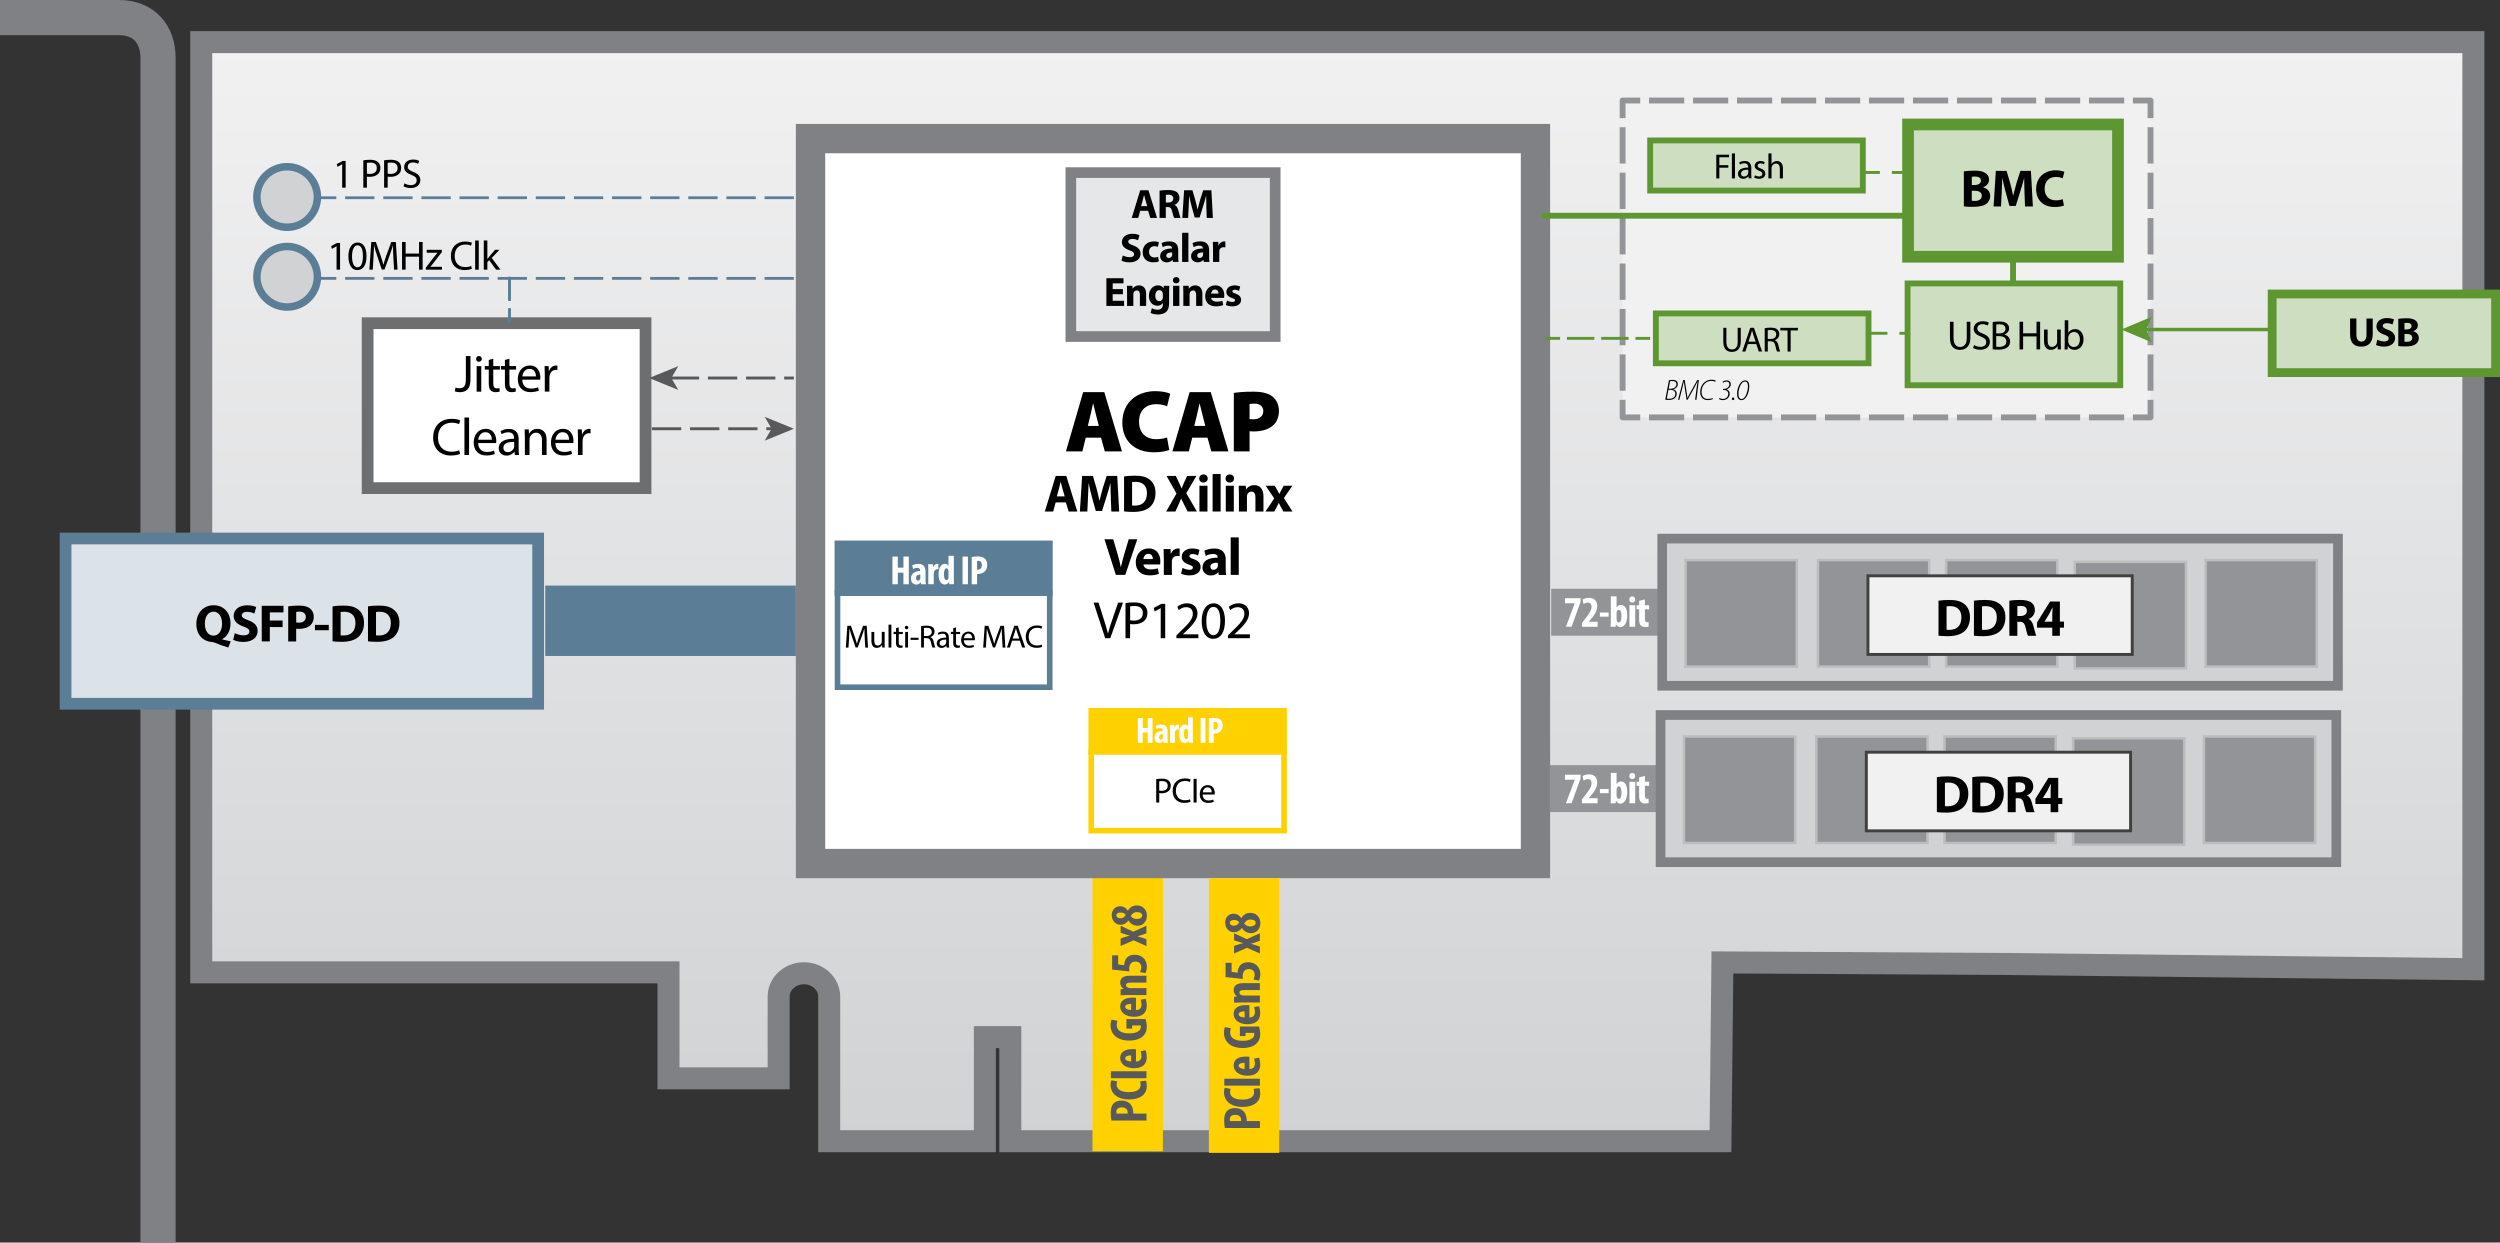 <?xml version="1.0" encoding="UTF-8"?>
<svg id="Layer_2" data-name="Layer 2" xmlns="http://www.w3.org/2000/svg" xmlns:xlink="http://www.w3.org/1999/xlink" viewBox="0 0 852.36 423.63">
  <rect x="0" y="0" width="852.36" height="423.63" fill="#333333" stroke="none"/>
  <defs>
    <style>
      .cls-1 {
        stroke-dasharray: 0 0 9.35 2.34;
      }

      .cls-1, .cls-2, .cls-3, .cls-4, .cls-5, .cls-6, .cls-7, .cls-8, .cls-9, .cls-10, .cls-11, .cls-12, .cls-13, .cls-14, .cls-15, .cls-16, .cls-17, .cls-18, .cls-19, .cls-20, .cls-21, .cls-22, .cls-23, .cls-24, .cls-25, .cls-26 {
        stroke-miterlimit: 10;
      }

      .cls-1, .cls-27, .cls-5, .cls-28, .cls-8, .cls-11, .cls-13, .cls-15, .cls-29, .cls-17, .cls-20, .cls-21, .cls-25 {
        fill: none;
      }

      .cls-1, .cls-3, .cls-4, .cls-7, .cls-9, .cls-11, .cls-12, .cls-25 {
        stroke: #5e9732;
      }

      .cls-2 {
        stroke-width: 3.3px;
      }

      .cls-2, .cls-7, .cls-22 {
        fill: #d0d2d3;
      }

      .cls-2, .cls-21, .cls-23 {
        stroke: #808184;
      }

      .cls-30, .cls-6, .cls-10, .cls-14 {
        fill: #fff;
      }

      .cls-27 {
        stroke-dasharray: 0 0 12 3;
      }

      .cls-27, .cls-4, .cls-28, .cls-7, .cls-12, .cls-29 {
        stroke-width: 2px;
      }

      .cls-27, .cls-28, .cls-13, .cls-29 {
        stroke: #929497;
      }

      .cls-27, .cls-28, .cls-29 {
        stroke-linejoin: round;
      }

      .cls-31 {
        fill: #808184;
      }

      .cls-3 {
        stroke-width: 3px;
      }

      .cls-3, .cls-9, .cls-12 {
        fill: #cedfc1;
      }

      .cls-4, .cls-19, .cls-32 {
        fill: #f1f1f2;
      }

      .cls-5, .cls-14, .cls-15, .cls-18, .cls-20, .cls-22, .cls-24 {
        stroke: #5b7e96;
      }

      .cls-5, .cls-17 {
        stroke-width: 24px;
      }

      .cls-28 {
        stroke-dasharray: 0 0 12.39 3.1;
      }

      .cls-6, .cls-16 {
        stroke-width: 1.91px;
      }

      .cls-6, .cls-16, .cls-17 {
        stroke: #ffd100;
      }

      .cls-8 {
        stroke: #58595b;
      }

      .cls-8, .cls-15 {
        stroke-dasharray: 0 0 10 3;
      }

      .cls-9, .cls-10, .cls-18 {
        stroke-width: 4px;
      }

      .cls-10 {
        stroke: #6d6e70;
      }

      .cls-11 {
        stroke-width: 1.18px;
      }

      .cls-13 {
        stroke-width: 16px;
      }

      .cls-14 {
        stroke-width: 1.91px;
      }

      .cls-15 {
        stroke-width: .95px;
      }

      .cls-16 {
        fill: #ffd100;
      }

      .cls-18 {
        fill: #dce3e8;
      }

      .cls-19 {
        stroke: #404041;
      }

      .cls-33 {
        fill: #e6e7e8;
      }

      .cls-20 {
        stroke-dasharray: 0 0 8.23 2.47;
      }

      .cls-21 {
        stroke-width: 12px;
      }

      .cls-22 {
        stroke-width: 2.56px;
      }

      .cls-34 {
        fill: #5e9732;
      }

      .cls-23 {
        fill: url(#linear-gradient);
        stroke-width: 7.5px;
      }

      .cls-24 {
        fill: #5b7e96;
        stroke-width: 2.02px;
      }

      .cls-26 {
        fill: #929497;
        stroke: #bbbdbf;
        stroke-width: .86px;
      }

      .cls-35 {
        fill: #58595b;
      }
    </style>
    <linearGradient id="linear-gradient" x1="455.94" y1="389.07" x2="455.94" y2="14.36" gradientUnits="userSpaceOnUse">
      <stop offset="0" stop-color="#d0d2d3"/>
      <stop offset="1" stop-color="#f1f1f2"/>
    </linearGradient>
  </defs>
  <g id="Base_frame" data-name="Base frame">
    <path class="cls-23" d="M587.26,328.13c0,3.88,0,0,0,0l96.7,.53,159.32,1.79V14.36H68.61s0,317.16,0,317.16H227.92s0,36.14,0,36.14h37.55v-27.86c0-4.4,3.86-7.97,8.62-7.97,4.76,0,8.62,3.57,8.62,7.97v49.28h53.07v-35.48s8.68,0,8.68,0v35.48h242.13s.68-62.99,.68-62.99"/>
    <path class="cls-21" d="M0,6H40.55c8.52,0,13.33,5.62,13.33,13.82,0,6.96,0,403.81,0,403.81"/>
  </g>
  <g id="connection_lines" data-name="connection lines">
    <line class="cls-17" x1="384.48" y1="392.51" x2="384.48" y2="296.87"/>
  </g>
  <g id="main_elements" data-name="main elements">
    <g>
      <rect class="cls-30" x="276.34" y="47.25" width="247.16" height="247.16"/>
      <path class="cls-31" d="M518.51,52.25v237.16h-237.16V52.25h237.16m10-10H271.34V299.42h257.16V42.25h0Z"/>
    </g>
  </g>
  <g id="upper_elements" data-name="upper elements">
    <rect class="cls-14" x="285.55" y="202.2" width="72.35" height="32.1"/>
    <rect class="cls-24" x="285.55" y="185.3" width="72.35" height="16.87"/>
    <g>
      <path d="M294.83,217.52c-.06-1.03-.12-2.28-.11-3.2h-.03c-.25,.87-.56,1.79-.94,2.82l-1.31,3.6h-.73l-1.2-3.53c-.35-1.04-.65-2-.86-2.88h-.02c-.02,.92-.08,2.17-.14,3.28l-.2,3.18h-.91l.52-7.42h1.22l1.27,3.59c.31,.91,.56,1.73,.75,2.5h.03c.19-.75,.45-1.56,.78-2.5l1.32-3.59h1.22l.46,7.42h-.94l-.19-3.26Z"/>
      <path d="M301.61,219.32c0,.55,.01,1.03,.04,1.45h-.86l-.06-.87h-.02c-.25,.43-.81,.99-1.76,.99-.84,0-1.84-.46-1.84-2.33v-3.11h.97v2.95c0,1.01,.31,1.69,1.19,1.69,.65,0,1.1-.45,1.28-.88,.06-.14,.09-.32,.09-.5v-3.27h.97v3.87Z"/>
      <path d="M302.94,212.97h.97v7.81h-.97v-7.81Z"/>
      <path d="M306.43,213.92v1.53h1.39v.74h-1.39v2.87c0,.66,.19,1.03,.73,1.03,.25,0,.44-.03,.56-.07l.04,.73c-.19,.08-.48,.13-.86,.13-.45,0-.81-.14-1.05-.41-.27-.29-.37-.76-.37-1.39v-2.9h-.82v-.74h.82v-1.28l.95-.25Z"/>
      <path d="M309.7,213.96c.01,.33-.23,.59-.62,.59-.34,0-.58-.26-.58-.59s.25-.61,.6-.61,.59,.26,.59,.61Zm-1.08,6.82v-5.32h.97v5.32h-.97Z"/>
      <path d="M313.17,217.44v.72h-2.72v-.72h2.72Z"/>
      <path d="M314.06,213.46c.48-.1,1.18-.15,1.84-.15,1.02,0,1.68,.19,2.15,.6,.37,.33,.58,.84,.58,1.41,0,.98-.62,1.63-1.4,1.89v.03c.57,.2,.91,.73,1.09,1.5,.24,1.03,.42,1.75,.57,2.04h-.99c-.12-.21-.29-.85-.5-1.77-.22-1.02-.62-1.41-1.49-1.44h-.9v3.21h-.96v-7.32Zm.96,3.38h.98c1.02,0,1.67-.56,1.67-1.41,0-.96-.69-1.38-1.71-1.39-.46,0-.79,.04-.95,.09v2.71Z"/>
      <path d="M322.75,220.78l-.08-.67h-.03c-.3,.42-.87,.79-1.63,.79-1.08,0-1.63-.76-1.63-1.53,0-1.29,1.14-1.99,3.2-1.98v-.11c0-.44-.12-1.23-1.21-1.23-.5,0-1.01,.15-1.39,.4l-.22-.64c.44-.29,1.08-.47,1.75-.47,1.63,0,2.02,1.11,2.02,2.18v1.99c0,.46,.02,.91,.09,1.28h-.88Zm-.14-2.72c-1.06-.02-2.26,.17-2.26,1.2,0,.63,.42,.92,.91,.92,.69,0,1.13-.44,1.29-.89,.03-.1,.05-.21,.05-.31v-.92Z"/>
      <path d="M325.95,213.92v1.53h1.39v.74h-1.39v2.87c0,.66,.19,1.03,.73,1.03,.25,0,.44-.03,.56-.07l.04,.73c-.19,.08-.48,.13-.86,.13-.45,0-.81-.14-1.05-.41-.27-.29-.37-.76-.37-1.39v-2.9h-.82v-.74h.82v-1.28l.95-.25Z"/>
      <path d="M328.62,218.29c.02,1.31,.86,1.85,1.83,1.85,.69,0,1.11-.12,1.47-.27l.17,.69c-.34,.15-.92,.33-1.77,.33-1.64,0-2.62-1.08-2.62-2.68s.95-2.87,2.5-2.87c1.74,0,2.2,1.53,2.2,2.51,0,.2-.02,.35-.03,.45h-3.74Zm2.84-.69c.01-.62-.25-1.57-1.34-1.57-.98,0-1.41,.9-1.49,1.57h2.83Z"/>
      <path d="M341.66,217.52c-.06-1.03-.12-2.28-.11-3.2h-.03c-.25,.87-.56,1.79-.94,2.82l-1.31,3.6h-.73l-1.2-3.53c-.35-1.04-.65-2-.86-2.88h-.02c-.02,.92-.08,2.17-.14,3.28l-.2,3.18h-.91l.52-7.42h1.22l1.27,3.59c.31,.91,.56,1.73,.75,2.5h.03c.19-.75,.45-1.56,.78-2.5l1.32-3.59h1.22l.46,7.42h-.94l-.19-3.26Z"/>
      <path d="M345.07,218.44l-.77,2.33h-.99l2.52-7.42h1.16l2.53,7.42h-1.02l-.79-2.33h-2.63Zm2.43-.75l-.73-2.13c-.17-.48-.28-.92-.39-1.35h-.02c-.11,.44-.23,.89-.37,1.34l-.73,2.15h2.23Z"/>
      <path d="M355.34,220.53c-.35,.18-1.06,.35-1.96,.35-2.09,0-3.66-1.32-3.66-3.75s1.57-3.89,3.87-3.89c.92,0,1.51,.2,1.76,.33l-.23,.78c-.36-.18-.88-.31-1.5-.31-1.74,0-2.89,1.11-2.89,3.06,0,1.81,1.04,2.98,2.85,2.98,.58,0,1.18-.12,1.56-.31l.2,.76Z"/>
    </g>
    <g>
      <path class="cls-30" d="M306.1,189.76v3.78h1.92v-3.78h1.83v9.44h-1.83v-3.95h-1.92v3.95h-1.83v-9.44h1.83Z"/>
      <path class="cls-30" d="M314.03,199.2l-.1-.67h-.03c-.38,.53-.91,.78-1.51,.78-1.04,0-1.81-.87-1.81-2.09,0-1.79,1.58-2.54,3.14-2.55v-.15c0-.53-.32-.92-.97-.92-.55,0-.99,.14-1.4,.39l-.34-1.23c.38-.22,1.18-.52,2.13-.52,2.09,0,2.42,1.46,2.42,2.84v2.55c0,.55,.03,1.11,.11,1.57h-1.65Zm-.25-3.33c-.62,.01-1.46,.21-1.46,1.16,0,.69,.38,.94,.66,.94s.63-.18,.76-.59c.03-.1,.04-.21,.04-.32v-1.19Z"/>
      <path class="cls-30" d="M316.5,194.41c0-.69-.03-1.43-.06-2.06h1.6l.1,.99h.04c.31-.73,.85-1.11,1.36-1.11,.18,0,.28,0,.39,.03v1.82c-.11-.03-.24-.03-.39-.03-.39,0-.91,.27-1.12,.98-.04,.15-.07,.39-.07,.69v3.47h-1.85v-4.79Z"/>
      <path class="cls-30" d="M325.2,189.5v7.66c0,.66,.03,1.4,.06,2.03h-1.58l-.1-.77h-.03c-.25,.48-.8,.88-1.43,.88-1.46,0-2.13-1.61-2.13-3.53,0-2.38,1.04-3.54,2.2-3.54,.6,0,.98,.29,1.15,.69h.03v-3.42h1.83Zm-1.83,5.48c0-.13,0-.27-.01-.41-.07-.42-.29-.8-.66-.8-.64,0-.88,.94-.88,2.04,0,1.3,.35,1.99,.87,1.99,.22,0,.49-.13,.63-.6,.04-.1,.06-.25,.06-.42v-1.81Z"/>
      <path class="cls-30" d="M330.01,189.76v9.44h-1.83v-9.44h1.83Z"/>
      <path class="cls-30" d="M331.3,189.9c.52-.11,1.22-.18,1.92-.18,1.09,0,1.95,.15,2.56,.73,.56,.49,.81,1.27,.81,2.07,0,1.02-.31,1.74-.8,2.27-.59,.62-1.54,.9-2.3,.9h-.36v3.52h-1.83v-9.3Zm1.83,4.29c.08,.03,.18,.03,.29,.03,.92,0,1.34-.66,1.34-1.54,0-.83-.34-1.47-1.19-1.47-.17,0-.34,.03-.45,.07v2.91Z"/>
    </g>
  </g>
  <g id="text">
    <line class="cls-17" x1="424.16" y1="393.06" x2="424.16" y2="299.42"/>
    <g>
      <path class="cls-35" d="M378.92,382.03c-.14-.67-.23-1.57-.23-2.47,0-1.4,.2-2.5,.94-3.29,.63-.72,1.64-1.04,2.67-1.04,1.31,0,2.23,.4,2.92,1.03,.79,.76,1.15,1.98,1.15,2.95v.47h4.52v2.36h-11.96Zm5.51-2.36c.04-.11,.04-.23,.04-.38,0-1.19-.85-1.73-1.98-1.73-1.06,0-1.89,.43-1.89,1.53,0,.22,.04,.43,.09,.58h3.75Z"/>
      <path class="cls-35" d="M390.7,368.44c.16,.34,.29,1.01,.29,1.84,0,3.1-2.56,4.57-6,4.57-4.57,0-6.36-2.54-6.36-4.9,0-.83,.16-1.4,.32-1.64l1.98,.4c-.13,.27-.23,.58-.23,1.1,0,1.33,1.15,2.54,4.16,2.54s4.03-1.1,4.03-2.54c0-.4-.09-.85-.18-1.13l1.98-.23Z"/>
      <path class="cls-35" d="M378.74,365.24h12.14v2.36h-12.14v-2.36Z"/>
      <path class="cls-35" d="M387.31,361.93c1.37-.04,1.87-.83,1.87-1.87,0-.67-.14-1.26-.29-1.67l1.69-.32c.23,.61,.4,1.53,.4,2.43,0,2.4-1.58,3.71-4.34,3.71-2.95,0-4.72-1.53-4.72-3.53,0-1.89,1.49-2.99,4.16-2.99,.63,0,.97,.02,1.22,.07v4.18Zm-1.66-2.11c-1.13,0-2.02,.29-2.02,.99,0,.77,1.13,1.08,2.02,1.1v-2.09Z"/>
      <path class="cls-35" d="M390.56,347.44c.22,.52,.43,1.64,.43,2.52,0,1.39-.4,2.43-1.21,3.24-1.01,1.04-2.81,1.6-4.9,1.57-4.41-.05-6.25-2.57-6.25-5.15,0-.92,.18-1.6,.36-1.98l2.03,.41c-.18,.34-.27,.79-.27,1.39,0,1.6,1.1,2.88,4.27,2.88,2.92,0,3.96-1.13,3.96-2.23,0-.22-.02-.38-.05-.47h-2.94v1.08h-1.93v-3.26h6.48Z"/>
      <path class="cls-35" d="M387.31,344.38c1.37-.04,1.87-.83,1.87-1.87,0-.67-.14-1.26-.29-1.67l1.69-.32c.23,.61,.4,1.53,.4,2.43,0,2.4-1.58,3.71-4.34,3.71-2.95,0-4.72-1.53-4.72-3.53,0-1.89,1.49-2.99,4.16-2.99,.63,0,.97,.02,1.22,.07v4.18Zm-1.66-2.11c-1.13,0-2.02,.29-2.02,.99,0,.77,1.13,1.08,2.02,1.1v-2.09Z"/>
      <path class="cls-35" d="M384.72,339.25c-.97,0-1.82,.05-2.65,.07v-2.03l1.01-.11v-.04c-.7-.47-1.15-1.22-1.15-2.14,0-1.67,1.33-2.34,3.29-2.34h5.65v2.36h-5.51c-.76,0-1.46,.18-1.46,.86,0,.4,.27,.72,.79,.88,.18,.07,.47,.13,.81,.13h5.37v2.36h-6.16Z"/>
      <path class="cls-35" d="M381.23,325.71v3.1l2.09,.27v-.36c.02-.5,.25-1.53,.88-2.2,.63-.65,1.51-1.01,2.68-1.01,2.29,0,4.14,1.51,4.14,4.07,0,.83-.22,1.73-.47,2.2l-1.87-.36c.22-.43,.41-1.04,.41-1.67,0-1.15-.74-1.91-2-1.91-1.57,0-2.09,1.19-2.09,2.54,0,.32,0,.59,.04,.83l-5.87-.65v-4.84h2.05Z"/>
      <path class="cls-35" d="M382.07,319.97l1.57-.54c.52-.18,1.04-.32,1.48-.43v-.04c-.45-.13-.99-.27-1.48-.41l-1.57-.52v-2.38l4.32,2,4.48-2.03v2.57l-1.66,.59c-.45,.16-.9,.31-1.35,.43v.04c.45,.11,.9,.27,1.35,.4l1.66,.54v2.36l-4.38-1.96-4.43,1.94v-2.56Z"/>
      <path class="cls-35" d="M387.84,315.62c-1.46,0-2.5-.81-3.11-1.76h-.04c-.65,.99-1.66,1.44-2.57,1.44-1.91,0-3.08-1.51-3.08-3.31,0-1.67,1.13-3.02,2.88-3.02,.77,0,1.82,.31,2.59,1.53h.04c.59-1.08,1.67-1.8,3.06-1.8,2.16,0,3.42,1.58,3.42,3.51s-1.28,3.42-3.19,3.42Zm-5.8-2.54c.83,0,1.4-.47,1.76-1.15-.27-.5-.99-.81-1.67-.81-.79,0-1.51,.27-1.51,.95s.7,1.01,1.42,1.01Zm5.65-2.11c-1.1,0-1.82,.68-2.16,1.35,.41,.59,1.13,1.01,2.03,1.01,1.01,0,1.87-.41,1.87-1.22,0-.74-.76-1.13-1.75-1.13Z"/>
    </g>
    <g>
      <path d="M370.17,149.23l-1.14,4.68h-5.61l5.88-20.22h7.2l6.03,20.22h-5.85l-1.29-4.68h-5.22Zm4.47-4.02l-.93-3.63c-.3-1.14-.69-2.79-.99-3.99h-.06c-.3,1.2-.6,2.88-.9,4.02l-.87,3.6h3.75Z"/>
      <path d="M398.64,153.4c-.78,.36-2.67,.81-5.1,.81-7.56,0-10.89-4.71-10.89-10.08,0-7.14,5.22-10.77,11.25-10.77,2.34,0,4.23,.45,5.07,.9l-1.05,4.26c-.9-.36-2.13-.72-3.75-.72-3.12,0-5.82,1.83-5.82,5.97,0,3.69,2.19,5.97,5.91,5.97,1.32,0,2.79-.27,3.63-.6l.75,4.26Z"/>
      <path d="M406.47,149.23l-1.14,4.68h-5.61l5.88-20.22h7.2l6.03,20.22h-5.85l-1.29-4.68h-5.22Zm4.47-4.02l-.93-3.63c-.3-1.14-.69-2.79-.99-3.99h-.06c-.3,1.2-.6,2.88-.9,4.02l-.87,3.6h3.75Z"/>
      <path d="M420.66,133.96c1.47-.24,3.6-.42,6.69-.42,2.91,0,4.98,.51,6.39,1.59,1.38,1.02,2.31,2.82,2.31,4.89s-.69,3.84-1.95,4.98c-1.65,1.47-4.02,2.1-6.75,2.1-.51,0-.99-.03-1.32-.06v6.87h-5.37v-19.95Zm5.37,8.94c.3,.03,.66,.06,1.23,.06,2.13,0,3.45-1.08,3.45-2.82,0-1.5-1.02-2.52-3.06-2.52-.81,0-1.35,.06-1.62,.12v5.16Z"/>
    </g>
    <g>
      <path d="M359.93,171.29l-.86,3.11h-2.84l3.71-12.14h3.6l3.76,12.14h-2.95l-.94-3.11h-3.48Zm3.08-2.05l-.76-2.58c-.22-.72-.43-1.62-.61-2.34h-.04c-.18,.72-.36,1.64-.56,2.34l-.72,2.58h2.68Z"/>
      <path d="M378.73,169.76c-.05-1.46-.11-3.22-.11-4.99h-.05c-.38,1.55-.88,3.28-1.35,4.7l-1.48,4.74h-2.14l-1.3-4.7c-.4-1.42-.81-3.15-1.1-4.74h-.04c-.07,1.64-.13,3.51-.22,5.02l-.22,4.61h-2.54l.77-12.14h3.66l1.19,4.05c.38,1.4,.76,2.92,1.03,4.34h.05c.34-1.4,.76-3.01,1.15-4.36l1.3-4.03h3.58l.67,12.14h-2.68l-.18-4.65Z"/>
      <path d="M383.24,162.43c1.01-.16,2.32-.25,3.71-.25,2.3,0,3.8,.41,4.97,1.3,1.26,.94,2.05,2.43,2.05,4.57,0,2.32-.85,3.92-2.02,4.92-1.28,1.06-3.22,1.57-5.6,1.57-1.42,0-2.43-.09-3.11-.18v-11.92Zm2.75,9.9c.23,.05,.61,.05,.95,.05,2.48,.02,4.1-1.35,4.1-4.25,.02-2.52-1.46-3.85-3.82-3.85-.61,0-1.01,.05-1.24,.11v7.94Z"/>
      <path d="M404.9,174.4l-1.1-2.2c-.45-.85-.74-1.48-1.08-2.18h-.04c-.25,.7-.56,1.33-.94,2.18l-1.01,2.2h-3.13l3.51-6.14-3.39-6h3.15l1.06,2.21c.36,.74,.63,1.33,.92,2.02h.04c.29-.77,.52-1.31,.83-2.02l1.03-2.21h3.13l-3.42,5.92,3.6,6.21h-3.17Z"/>
      <path d="M411.77,163.15c0,.76-.58,1.37-1.48,1.37s-1.44-.61-1.42-1.37c-.02-.79,.56-1.39,1.44-1.39s1.44,.59,1.46,1.39Zm-2.83,11.25v-8.8h2.74v8.8h-2.74Z"/>
      <path d="M413.43,161.62h2.74v12.78h-2.74v-12.78Z"/>
      <path d="M420.75,163.15c0,.76-.58,1.37-1.48,1.37s-1.44-.61-1.42-1.37c-.02-.79,.56-1.39,1.44-1.39s1.44,.59,1.46,1.39Zm-2.83,11.25v-8.8h2.74v8.8h-2.74Z"/>
      <path d="M422.41,168.41c0-1.1-.04-2.04-.07-2.81h2.38l.13,1.21h.05c.36-.56,1.26-1.41,2.72-1.41,1.8,0,3.15,1.19,3.15,3.78v5.22h-2.74v-4.88c0-1.13-.4-1.91-1.39-1.91-.76,0-1.21,.52-1.39,1.03-.07,.16-.11,.43-.11,.68v5.08h-2.74v-6Z"/>
      <path d="M434.59,165.6l.86,1.46c.25,.45,.49,.9,.72,1.31h.04c.23-.47,.45-.92,.68-1.35l.77-1.42h2.97l-2.9,4.2,2.94,4.61h-3.1l-.88-1.58c-.25-.43-.47-.88-.68-1.33h-.05c-.22,.47-.45,.9-.67,1.33l-.83,1.58h-3.01l2.99-4.48-2.92-4.32h3.06Z"/>
      <path d="M380.45,196l-3.89-12.14h3.01l1.48,5.13c.41,1.44,.79,2.83,1.08,4.34h.05c.31-1.46,.68-2.9,1.1-4.29l1.55-5.19h2.92l-4.09,12.14h-3.21Z"/>
      <path d="M389.85,192.47c.09,1.13,1.21,1.67,2.48,1.67,.94,0,1.69-.13,2.43-.36l.36,1.85c-.9,.36-2,.54-3.19,.54-2.99,0-4.7-1.73-4.7-4.48,0-2.23,1.39-4.7,4.45-4.7,2.84,0,3.93,2.21,3.93,4.39,0,.47-.05,.88-.09,1.08h-5.67Zm3.22-1.87c0-.67-.29-1.78-1.55-1.78-1.15,0-1.62,1.04-1.69,1.78h3.24Z"/>
      <path d="M396.79,190.1c0-1.3-.04-2.14-.07-2.9h2.36l.09,1.62h.07c.45-1.28,1.53-1.82,2.38-1.82,.25,0,.38,0,.58,.04v2.57c-.2-.04-.43-.07-.74-.07-1.01,0-1.69,.54-1.87,1.39-.04,.18-.05,.4-.05,.61v4.47h-2.74v-5.91Z"/>
      <path d="M403.17,193.61c.5,.31,1.55,.67,2.36,.67s1.17-.29,1.17-.74-.27-.67-1.3-1.01c-1.82-.61-2.52-1.6-2.5-2.65,0-1.64,1.4-2.88,3.58-2.88,1.03,0,1.94,.23,2.48,.5l-.49,1.89c-.4-.22-1.15-.5-1.91-.5-.67,0-1.04,.27-1.04,.72,0,.41,.34,.63,1.42,1.01,1.67,.58,2.38,1.42,2.4,2.72,0,1.64-1.3,2.84-3.82,2.84-1.15,0-2.18-.25-2.84-.61l.49-1.96Z"/>
      <path d="M415.55,196l-.16-.88h-.05c-.58,.7-1.48,1.08-2.52,1.08-1.78,0-2.85-1.3-2.85-2.7,0-2.29,2.05-3.38,5.17-3.37v-.13c0-.47-.25-1.13-1.6-1.13-.9,0-1.85,.31-2.43,.67l-.5-1.76c.61-.34,1.82-.77,3.42-.77,2.94,0,3.87,1.73,3.87,3.8v3.06c0,.85,.04,1.66,.13,2.14h-2.47Zm-.32-4.16c-1.44-.02-2.56,.32-2.56,1.39,0,.7,.47,1.04,1.08,1.04,.68,0,1.24-.45,1.42-1.01,.04-.14,.05-.31,.05-.47v-.95Z"/>
      <path d="M419.6,183.22h2.74v12.78h-2.74v-12.78Z"/>
      <path d="M376.81,217.6l-3.96-12.14h1.69l1.89,5.98c.52,1.64,.97,3.11,1.3,4.54h.04c.34-1.4,.85-2.93,1.39-4.52l2.05-6h1.67l-4.34,12.14h-1.73Z"/>
      <path d="M383.74,205.61c.76-.13,1.75-.23,3.01-.23,1.55,0,2.68,.36,3.4,1.01,.67,.58,1.06,1.46,1.06,2.54s-.32,1.96-.94,2.59c-.83,.88-2.18,1.33-3.71,1.33-.47,0-.9-.02-1.26-.11v4.86h-1.57v-11.99Zm1.57,5.85c.34,.09,.77,.13,1.3,.13,1.89,0,3.04-.92,3.04-2.59s-1.13-2.38-2.86-2.38c-.68,0-1.21,.05-1.48,.13v4.72Z"/>
      <path d="M395.74,207.37h-.04l-2.03,1.1-.31-1.21,2.56-1.37h1.35v11.7h-1.53v-10.23Z"/>
      <path d="M401.09,217.6v-.97l1.24-1.21c2.99-2.84,4.34-4.36,4.36-6.12,0-1.19-.58-2.29-2.32-2.29-1.06,0-1.94,.54-2.48,.99l-.5-1.12c.81-.68,1.96-1.19,3.31-1.19,2.52,0,3.58,1.73,3.58,3.4,0,2.16-1.57,3.91-4.03,6.28l-.94,.86v.04h5.26v1.31h-7.47Z"/>
      <path d="M417.65,211.62c0,3.98-1.48,6.18-4.07,6.18-2.29,0-3.84-2.14-3.87-6.01,0-3.92,1.69-6.09,4.07-6.09s3.87,2.2,3.87,5.92Zm-6.36,.18c0,3.04,.94,4.77,2.38,4.77,1.62,0,2.39-1.89,2.39-4.88s-.74-4.77-2.38-4.77c-1.39,0-2.4,1.69-2.4,4.88Z"/>
      <path d="M418.66,217.6v-.97l1.24-1.21c2.99-2.84,4.34-4.36,4.36-6.12,0-1.19-.58-2.29-2.32-2.29-1.06,0-1.94,.54-2.48,.99l-.5-1.12c.81-.68,1.96-1.19,3.31-1.19,2.52,0,3.58,1.73,3.58,3.4,0,2.16-1.57,3.91-4.03,6.28l-.94,.86v.04h5.26v1.31h-7.47Z"/>
    </g>
    <g>
      <path class="cls-35" d="M417.6,384.58c-.14-.67-.23-1.57-.23-2.47,0-1.4,.2-2.5,.94-3.29,.63-.72,1.64-1.04,2.67-1.04,1.31,0,2.23,.4,2.92,1.03,.79,.76,1.15,1.98,1.15,2.95v.47h4.52v2.36h-11.96Zm5.51-2.36c.04-.11,.04-.23,.04-.38,0-1.19-.85-1.73-1.98-1.73-1.06,0-1.89,.43-1.89,1.53,0,.22,.04,.43,.09,.58h3.75Z"/>
      <path class="cls-35" d="M429.38,370.99c.16,.34,.29,1.01,.29,1.84,0,3.1-2.56,4.57-6,4.57-4.57,0-6.36-2.54-6.36-4.9,0-.83,.16-1.4,.32-1.64l1.98,.4c-.13,.27-.23,.58-.23,1.1,0,1.33,1.15,2.54,4.16,2.54s4.03-1.1,4.03-2.54c0-.4-.09-.85-.18-1.13l1.98-.23Z"/>
      <path class="cls-35" d="M417.42,367.78h12.14v2.36h-12.14v-2.36Z"/>
      <path class="cls-35" d="M425.99,364.47c1.37-.04,1.87-.83,1.87-1.87,0-.67-.14-1.26-.29-1.67l1.69-.32c.23,.61,.4,1.53,.4,2.43,0,2.4-1.58,3.71-4.34,3.71-2.95,0-4.72-1.53-4.72-3.53,0-1.89,1.49-2.99,4.16-2.99,.63,0,.97,.02,1.22,.07v4.18Zm-1.66-2.11c-1.13,0-2.02,.29-2.02,.99,0,.77,1.13,1.08,2.02,1.1v-2.09Z"/>
      <path class="cls-35" d="M429.23,349.98c.22,.52,.43,1.64,.43,2.52,0,1.39-.4,2.43-1.21,3.24-1.01,1.04-2.81,1.6-4.9,1.57-4.41-.05-6.25-2.57-6.25-5.15,0-.92,.18-1.6,.36-1.98l2.03,.41c-.18,.34-.27,.79-.27,1.39,0,1.6,1.1,2.88,4.27,2.88,2.92,0,3.96-1.13,3.96-2.23,0-.22-.02-.38-.05-.47h-2.94v1.08h-1.93v-3.26h6.48Z"/>
      <path class="cls-35" d="M425.99,346.92c1.37-.04,1.87-.83,1.87-1.87,0-.67-.14-1.26-.29-1.67l1.69-.32c.23,.61,.4,1.53,.4,2.43,0,2.4-1.58,3.71-4.34,3.71-2.95,0-4.72-1.53-4.72-3.53,0-1.89,1.49-2.99,4.16-2.99,.63,0,.97,.02,1.22,.07v4.18Zm-1.66-2.11c-1.13,0-2.02,.29-2.02,.99,0,.77,1.13,1.08,2.02,1.1v-2.09Z"/>
      <path class="cls-35" d="M423.4,341.79c-.97,0-1.82,.05-2.65,.07v-2.03l1.01-.11v-.04c-.7-.47-1.15-1.22-1.15-2.14,0-1.67,1.33-2.34,3.29-2.34h5.65v2.36h-5.51c-.76,0-1.46,.18-1.46,.86,0,.4,.27,.72,.79,.88,.18,.07,.47,.13,.81,.13h5.37v2.36h-6.16Z"/>
      <path class="cls-35" d="M419.91,328.26v3.1l2.09,.27v-.36c.02-.5,.25-1.53,.88-2.2,.63-.65,1.51-1.01,2.68-1.01,2.29,0,4.14,1.51,4.14,4.07,0,.83-.22,1.73-.47,2.2l-1.87-.36c.22-.43,.41-1.04,.41-1.67,0-1.15-.74-1.91-2-1.91-1.57,0-2.09,1.19-2.09,2.54,0,.32,0,.59,.04,.83l-5.87-.65v-4.84h2.05Z"/>
      <path class="cls-35" d="M420.75,322.52l1.57-.54c.52-.18,1.04-.32,1.48-.43v-.04c-.45-.13-.99-.27-1.48-.41l-1.57-.52v-2.38l4.32,2,4.48-2.03v2.57l-1.66,.59c-.45,.16-.9,.31-1.35,.43v.04c.45,.11,.9,.27,1.35,.4l1.66,.54v2.36l-4.38-1.96-4.43,1.94v-2.56Z"/>
      <path class="cls-35" d="M426.52,318.16c-1.46,0-2.5-.81-3.11-1.76h-.04c-.65,.99-1.66,1.44-2.57,1.44-1.91,0-3.08-1.51-3.08-3.31,0-1.67,1.13-3.02,2.88-3.02,.77,0,1.82,.31,2.59,1.53h.04c.59-1.08,1.67-1.8,3.06-1.8,2.16,0,3.42,1.58,3.42,3.51s-1.28,3.42-3.19,3.42Zm-5.8-2.54c.83,0,1.4-.47,1.76-1.15-.27-.5-.99-.81-1.67-.81-.79,0-1.51,.27-1.51,.95s.7,1.01,1.42,1.01Zm5.65-2.11c-1.1,0-1.82,.68-2.16,1.35,.41,.59,1.13,1.01,2.03,1.01,1.01,0,1.87-.41,1.87-1.22,0-.74-.76-1.13-1.75-1.13Z"/>
    </g>
    <rect class="cls-6" x="372.05" y="256.27" width="65.74" height="26.94"/>
    <rect class="cls-16" x="372.05" y="242.33" width="65.74" height="13.94"/>
    <g>
      <path d="M394.19,265.64c.5-.08,1.16-.16,2-.16,1.03,0,1.79,.24,2.27,.67,.44,.38,.71,.97,.71,1.69s-.22,1.31-.62,1.73c-.55,.59-1.45,.89-2.47,.89-.31,0-.6-.01-.84-.07v3.24h-1.04v-7.99Zm1.04,3.9c.23,.06,.52,.08,.86,.08,1.26,0,2.03-.61,2.03-1.73s-.76-1.58-1.91-1.58c-.46,0-.8,.04-.98,.08v3.14Z"/>
      <path d="M405.92,273.36c-.38,.19-1.15,.38-2.13,.38-2.28,0-3.99-1.44-3.99-4.09s1.72-4.25,4.22-4.25c1.01,0,1.64,.22,1.92,.36l-.25,.85c-.4-.19-.96-.34-1.63-.34-1.9,0-3.15,1.21-3.15,3.33,0,1.98,1.14,3.25,3.11,3.25,.64,0,1.28-.13,1.7-.34l.22,.83Z"/>
      <path d="M407.98,265.54v8.08h-1.04v-8.08h1.04Z"/>
      <path d="M410.05,270.91c.02,1.43,.94,2.01,1.99,2.01,.76,0,1.21-.13,1.61-.3l.18,.76c-.37,.17-1.01,.36-1.93,.36-1.79,0-2.85-1.18-2.85-2.93s1.03-3.13,2.72-3.13c1.9,0,2.4,1.67,2.4,2.73,0,.22-.02,.38-.04,.49h-4.08Zm3.09-.76c.01-.67-.28-1.71-1.46-1.71-1.07,0-1.54,.98-1.62,1.71h3.08Z"/>
    </g>
    <g>
      <path class="cls-30" d="M389.59,244.82v3.38h1.72v-3.38h1.64v8.44h-1.64v-3.53h-1.72v3.53h-1.64v-8.44h1.64Z"/>
      <path class="cls-30" d="M396.68,253.26l-.09-.6h-.02c-.34,.48-.81,.7-1.35,.7-.93,0-1.62-.78-1.62-1.87,0-1.6,1.42-2.27,2.81-2.28v-.14c0-.48-.29-.83-.86-.83-.49,0-.89,.13-1.25,.35l-.3-1.1c.34-.2,1.05-.46,1.9-.46,1.87,0,2.17,1.3,2.17,2.54v2.28c0,.49,.02,.99,.1,1.4h-1.48Zm-.23-2.98c-.55,.01-1.3,.19-1.3,1.04,0,.61,.34,.84,.59,.84s.56-.16,.68-.53c.02-.09,.04-.19,.04-.29v-1.06Z"/>
      <path class="cls-30" d="M398.9,248.98c0-.61-.03-1.28-.05-1.84h1.43l.09,.89h.04c.28-.65,.76-.99,1.22-.99,.16,0,.25,0,.35,.02v1.63c-.1-.02-.21-.02-.35-.02-.35,0-.81,.24-1,.88-.04,.14-.06,.35-.06,.61v3.11h-1.65v-4.28Z"/>
      <path class="cls-30" d="M406.67,244.59v6.85c0,.59,.02,1.25,.05,1.82h-1.42l-.09-.69h-.02c-.23,.43-.71,.79-1.28,.79-1.3,0-1.9-1.44-1.9-3.16,0-2.13,.93-3.17,1.97-3.17,.54,0,.88,.26,1.03,.61h.02v-3.06h1.64Zm-1.64,4.9c0-.11,0-.24-.01-.36-.06-.38-.26-.71-.59-.71-.58,0-.79,.84-.79,1.83,0,1.17,.31,1.78,.78,1.78,.2,0,.44-.11,.56-.54,.04-.09,.05-.23,.05-.38v-1.62Z"/>
      <path class="cls-30" d="M410.98,244.82v8.44h-1.64v-8.44h1.64Z"/>
      <path class="cls-30" d="M412.13,244.94c.46-.1,1.09-.16,1.72-.16,.98,0,1.74,.14,2.29,.65,.5,.44,.73,1.14,.73,1.85,0,.91-.28,1.55-.71,2.03-.53,.55-1.38,.8-2.05,.8h-.33v3.14h-1.64v-8.32Zm1.64,3.83c.08,.02,.16,.02,.26,.02,.83,0,1.2-.59,1.2-1.38,0-.74-.3-1.32-1.06-1.32-.15,0-.3,.03-.4,.06v2.61Z"/>
    </g>
    <g>
      <rect class="cls-33" x="365.09" y="58.85" width="69.68" height="55.88"/>
      <path class="cls-31" d="M432.95,60.67v52.25h-66.04V60.67h66.04m3.64-3.64h-73.31v59.52h73.31V57.04h0Z"/>
    </g>
    <g>
      <path d="M388.74,71.88l-.67,2.42h-2.21l2.89-9.44h2.8l2.93,9.44h-2.3l-.73-2.42h-2.7Zm2.4-1.6l-.59-2c-.17-.56-.34-1.26-.48-1.82h-.03c-.14,.56-.28,1.27-.43,1.82l-.56,2h2.09Z"/>
      <path d="M395.37,64.99c.69-.11,1.71-.2,2.84-.2,1.4,0,2.38,.21,3.05,.74,.56,.45,.87,1.11,.87,1.98,0,1.2-.85,2.03-1.67,2.33v.04c.66,.27,1.02,.9,1.26,1.76,.29,1.06,.59,2.3,.77,2.66h-2.19c-.15-.27-.38-1.04-.66-2.2-.25-1.18-.66-1.5-1.53-1.51h-.64v3.71h-2.12v-9.31Zm2.12,4.06h.84c1.06,0,1.7-.53,1.7-1.36,0-.87-.59-1.3-1.57-1.32-.52,0-.81,.04-.97,.07v2.61Z"/>
      <path d="M411.31,70.69c-.04-1.13-.08-2.51-.08-3.88h-.04c-.29,1.2-.69,2.55-1.05,3.66l-1.15,3.68h-1.67l-1.01-3.66c-.31-1.11-.63-2.45-.85-3.68h-.03c-.06,1.27-.1,2.73-.17,3.91l-.17,3.59h-1.98l.6-9.44h2.84l.92,3.15c.29,1.09,.59,2.27,.8,3.38h.04c.27-1.09,.59-2.34,.9-3.39l1.01-3.14h2.79l.52,9.44h-2.09l-.14-3.61Z"/>
      <path d="M382.81,87.1c.57,.29,1.46,.59,2.37,.59,.98,0,1.5-.41,1.5-1.02s-.45-.92-1.58-1.33c-1.57-.55-2.59-1.41-2.59-2.79,0-1.61,1.34-2.84,3.57-2.84,1.06,0,1.85,.22,2.41,.48l-.48,1.72c-.38-.18-1.05-.45-1.98-.45s-1.37,.42-1.37,.91c0,.6,.53,.87,1.75,1.33,1.67,.62,2.45,1.48,2.45,2.82,0,1.58-1.22,2.93-3.81,2.93-1.08,0-2.14-.28-2.68-.57l.43-1.77Z"/>
      <path d="M395.11,89.13c-.38,.17-1.09,.31-1.9,.31-2.21,0-3.63-1.34-3.63-3.5,0-2,1.37-3.64,3.92-3.64,.56,0,1.18,.1,1.62,.27l-.34,1.58c-.25-.11-.63-.21-1.19-.21-1.12,0-1.85,.8-1.83,1.92,0,1.26,.84,1.92,1.88,1.92,.5,0,.9-.08,1.22-.21l.25,1.57Z"/>
      <path d="M399.89,89.3l-.13-.69h-.04c-.45,.55-1.15,.84-1.96,.84-1.39,0-2.21-1.01-2.21-2.1,0-1.78,1.6-2.63,4.02-2.62v-.1c0-.36-.2-.88-1.25-.88-.7,0-1.44,.24-1.89,.52l-.39-1.37c.48-.27,1.41-.6,2.66-.6,2.28,0,3.01,1.34,3.01,2.96v2.38c0,.66,.03,1.29,.1,1.67h-1.92Zm-.25-3.24c-1.12-.01-1.99,.25-1.99,1.08,0,.55,.36,.81,.84,.81,.53,0,.97-.35,1.11-.78,.03-.11,.04-.24,.04-.36v-.74Z"/>
      <path d="M403.04,79.36h2.13v9.95h-2.13v-9.95Z"/>
      <path d="M410.43,89.3l-.13-.69h-.04c-.45,.55-1.15,.84-1.96,.84-1.39,0-2.21-1.01-2.21-2.1,0-1.78,1.6-2.63,4.02-2.62v-.1c0-.36-.2-.88-1.25-.88-.7,0-1.44,.24-1.89,.52l-.39-1.37c.48-.27,1.41-.6,2.66-.6,2.28,0,3.01,1.34,3.01,2.96v2.38c0,.66,.03,1.29,.1,1.67h-1.92Zm-.25-3.24c-1.12-.01-1.99,.25-1.99,1.08,0,.55,.36,.81,.84,.81,.53,0,.97-.35,1.11-.78,.03-.11,.04-.24,.04-.36v-.74Z"/>
      <path d="M413.58,84.71c0-1.01-.03-1.67-.06-2.25h1.83l.07,1.26h.06c.35-.99,1.19-1.42,1.85-1.42,.2,0,.29,0,.45,.03v2c-.15-.03-.34-.06-.57-.06-.78,0-1.32,.42-1.46,1.08-.03,.14-.04,.31-.04,.48v3.47h-2.13v-4.59Z"/>
      <path d="M382.83,100.31h-3.47v2.24h3.88v1.75h-6.02v-9.44h5.83v1.75h-3.68v1.96h3.47v1.74Z"/>
      <path d="M384.27,99.64c0-.85-.03-1.58-.06-2.19h1.85l.1,.94h.04c.28-.43,.98-1.09,2.12-1.09,1.4,0,2.45,.92,2.45,2.94v4.06h-2.13v-3.8c0-.88-.31-1.48-1.08-1.48-.59,0-.94,.41-1.08,.8-.06,.13-.08,.34-.08,.53v3.95h-2.13v-4.66Z"/>
      <path d="M398.66,97.45c-.03,.43-.06,1.01-.06,2.03v3.82c0,1.32-.27,2.4-1.04,3.08-.76,.64-1.78,.84-2.79,.84-.9,0-1.85-.18-2.47-.53l.42-1.61c.43,.25,1.19,.52,1.99,.52,1.01,0,1.78-.55,1.78-1.81v-.45h-.03c-.41,.57-1.06,.9-1.85,.9-1.69,0-2.9-1.37-2.9-3.35,0-2.2,1.43-3.6,3.11-3.6,.94,0,1.53,.41,1.88,.97h.03l.07-.81h1.85Zm-2.19,2.79c0-.14-.01-.28-.04-.39-.15-.56-.56-.94-1.15-.94-.77,0-1.4,.7-1.4,1.95,0,1.02,.5,1.82,1.4,1.82,.55,0,.98-.36,1.12-.87,.06-.15,.07-.38,.07-.56v-1.01Z"/>
      <path d="M402.16,95.55c0,.59-.45,1.06-1.15,1.06s-1.12-.48-1.11-1.06c-.01-.62,.43-1.08,1.12-1.08s1.12,.46,1.13,1.08Zm-2.2,8.75v-6.85h2.13v6.85h-2.13Z"/>
      <path d="M403.45,99.64c0-.85-.03-1.58-.06-2.19h1.85l.1,.94h.04c.28-.43,.98-1.09,2.12-1.09,1.4,0,2.45,.92,2.45,2.94v4.06h-2.13v-3.8c0-.88-.31-1.48-1.08-1.48-.59,0-.94,.41-1.08,.8-.06,.13-.08,.34-.08,.53v3.95h-2.13v-4.66Z"/>
      <path d="M412.94,101.56c.07,.88,.94,1.3,1.93,1.3,.73,0,1.32-.1,1.89-.28l.28,1.44c-.7,.28-1.55,.42-2.48,.42-2.33,0-3.66-1.34-3.66-3.49,0-1.74,1.08-3.66,3.46-3.66,2.21,0,3.05,1.72,3.05,3.42,0,.36-.04,.69-.07,.84h-4.41Zm2.51-1.46c0-.52-.22-1.39-1.2-1.39-.9,0-1.26,.81-1.32,1.39h2.52Z"/>
      <path d="M418.33,102.44c.39,.24,1.2,.52,1.83,.52s.91-.22,.91-.57-.21-.52-1.01-.78c-1.41-.48-1.96-1.25-1.95-2.06,0-1.27,1.09-2.24,2.79-2.24,.8,0,1.51,.18,1.93,.39l-.38,1.47c-.31-.17-.9-.39-1.48-.39-.52,0-.81,.21-.81,.56,0,.32,.27,.49,1.11,.78,1.3,.45,1.85,1.11,1.86,2.12,0,1.27-1.01,2.21-2.97,2.21-.9,0-1.69-.2-2.21-.48l.38-1.53Z"/>
    </g>
    <polyline class="cls-13" points="567.49 208.73 528.87 208.73 528.87 208.73 528.87 208.73"/>
    <polyline class="cls-13" points="567.04 268.87 528.42 268.87 528.42 268.87 528.42 268.87"/>
    <rect class="cls-2" x="566.72" y="183.64" width="230.39" height="50.17"/>
    <rect class="cls-26" x="574.7" y="190.96" width="37.92" height="36.31"/>
    <rect class="cls-26" x="619.83" y="190.96" width="37.92" height="36.31"/>
    <rect class="cls-26" x="663.52" y="190.96" width="37.92" height="36.31"/>
    <rect class="cls-26" x="707.38" y="191.57" width="37.92" height="36.31"/>
    <rect class="cls-26" x="751.98" y="190.96" width="37.92" height="36.31"/>
    <g>
      <path class="cls-30" d="M538.88,203.94v1.29l-3.06,8.46h-1.92l3-7.99v-.03h-3.33v-1.72h5.31Z"/>
      <path class="cls-30" d="M539.36,213.69v-1.32l.98-1.25c1.26-1.6,2.29-2.94,2.29-4.33,0-.78-.44-1.33-1.25-1.33-.61,0-1.11,.27-1.47,.5l-.35-1.53c.45-.29,1.29-.6,2.18-.6,2.13,0,2.82,1.42,2.82,2.82,0,1.83-1.14,3.3-2.27,4.6l-.58,.69v.03h2.98v1.73h-5.34Z"/>
      <path class="cls-30" d="M548.45,208.84v1.41h-2.98v-1.41h2.98Z"/>
      <path class="cls-30" d="M549.14,213.69c.03-.65,.06-1.47,.06-2.17v-8.2h1.96v3.78h.03c.36-.52,.82-.85,1.53-.85,1.43,0,2.07,1.6,2.07,3.58,0,2.56-1.02,3.99-2.38,3.99-.61,0-1.05-.25-1.44-.99h-.04l-.1,.87h-1.68Zm2.02-2.62c0,.18,.03,.36,.08,.46,.17,.53,.44,.68,.67,.68,.66,0,.93-.83,.93-2.23,0-1.26-.29-2.08-.94-2.08-.3,0-.56,.31-.66,.67-.04,.12-.08,.31-.08,.45v2.05Z"/>
      <path class="cls-30" d="M557.51,204.4c.02,.63-.44,1.06-1.03,1.06-.54,0-.99-.44-.98-1.06-.02-.66,.46-1.06,1-1.06,.57,0,1,.4,1,1.06Zm-1.96,9.28v-7.33h1.96v7.33h-1.96Z"/>
      <path class="cls-30" d="M560.82,204.37v1.98h1.44v1.39h-1.44v3.35c0,.85,.36,1.06,.75,1.06,.19,0,.34-.02,.51-.04l.02,1.53c-.27,.07-.68,.13-1.2,.13-.57,0-1.06-.13-1.41-.46-.41-.39-.63-.94-.63-2.1v-3.46h-.87v-1.39h.87v-1.52l1.96-.46Z"/>
    </g>
    <g>
      <path class="cls-30" d="M538.88,264.12v1.29l-3.06,8.46h-1.92l3-7.99v-.03h-3.33v-1.72h5.31Z"/>
      <path class="cls-30" d="M539.36,273.87v-1.32l.98-1.25c1.26-1.6,2.29-2.94,2.29-4.33,0-.78-.44-1.33-1.25-1.33-.61,0-1.11,.27-1.47,.5l-.35-1.53c.45-.29,1.29-.6,2.18-.6,2.13,0,2.82,1.42,2.82,2.82,0,1.83-1.14,3.3-2.27,4.6l-.58,.69v.03h2.98v1.73h-5.34Z"/>
      <path class="cls-30" d="M548.45,269.02v1.41h-2.98v-1.41h2.98Z"/>
      <path class="cls-30" d="M549.14,273.87c.03-.65,.06-1.47,.06-2.17v-8.2h1.96v3.78h.03c.36-.52,.82-.85,1.53-.85,1.43,0,2.07,1.6,2.07,3.58,0,2.56-1.02,3.99-2.38,3.99-.61,0-1.05-.25-1.44-.99h-.04l-.1,.87h-1.68Zm2.02-2.62c0,.18,.03,.36,.08,.46,.17,.53,.44,.68,.67,.68,.66,0,.93-.83,.93-2.23,0-1.26-.29-2.08-.94-2.08-.3,0-.56,.31-.66,.67-.04,.12-.08,.31-.08,.45v2.05Z"/>
      <path class="cls-30" d="M557.51,264.58c.02,.63-.44,1.06-1.03,1.06-.54,0-.99-.44-.98-1.06-.02-.66,.46-1.06,1-1.06,.57,0,1,.4,1,1.06Zm-1.96,9.28v-7.33h1.96v7.33h-1.96Z"/>
      <path class="cls-30" d="M560.82,264.55v1.98h1.44v1.39h-1.44v3.35c0,.85,.36,1.06,.75,1.06,.19,0,.34-.02,.51-.04l.02,1.53c-.27,.07-.68,.13-1.2,.13-.57,0-1.06-.13-1.41-.46-.41-.39-.63-.94-.63-2.1v-3.46h-.87v-1.39h.87v-1.52l1.96-.46Z"/>
    </g>
    <g>
      <rect class="cls-32" x="553.22" y="34.27" width="179.99" height="108.03"/>
      <g>
        <polyline class="cls-29" points="733.21 136.31 733.21 142.31 727.21 142.31"/>
        <line class="cls-27" x1="724.21" y1="142.31" x2="560.72" y2="142.31"/>
        <polyline class="cls-29" points="559.22 142.31 553.22 142.31 553.22 136.31"/>
        <line class="cls-28" x1="553.22" y1="133.21" x2="553.22" y2="41.82"/>
        <polyline class="cls-29" points="553.22 40.27 553.22 34.27 559.22 34.27"/>
        <line class="cls-27" x1="562.22" y1="34.27" x2="725.71" y2="34.27"/>
        <polyline class="cls-29" points="727.21 34.27 733.21 34.27 733.21 40.27"/>
        <line class="cls-28" x1="733.21" y1="43.37" x2="733.21" y2="134.76"/>
      </g>
    </g>
    <g>
      <line class="cls-25" x1="653.59" y1="113.63" x2="647.59" y2="113.63"/>
      <line class="cls-25" x1="643.51" y1="113.63" x2="637.51" y2="113.63"/>
    </g>
    <g>
      <line class="cls-25" x1="651.02" y1="58.8" x2="645.02" y2="58.8"/>
      <line class="cls-25" x1="640.94" y1="58.8" x2="634.94" y2="58.8"/>
    </g>
    <g>
      <line class="cls-11" x1="774.68" y1="112.35" x2="730.3" y2="112.35"/>
      <polygon class="cls-34" points="733.62 107.98 731.76 112.35 733.62 116.73 723.24 112.35 733.62 107.98"/>
    </g>
    <rect class="cls-3" x="774.68" y="100.23" width="76.18" height="26.81"/>
    <g>
      <path d="M803.39,108.59v5.43c0,1.62,.62,2.45,1.71,2.45s1.74-.78,1.74-2.45v-5.43h2.13v5.29c0,2.91-1.47,4.3-3.94,4.3s-3.78-1.32-3.78-4.33v-5.27h2.14Z"/>
      <path d="M810.53,115.83c.57,.29,1.46,.59,2.37,.59,.98,0,1.5-.41,1.5-1.02s-.45-.92-1.58-1.33c-1.57-.55-2.59-1.41-2.59-2.79,0-1.61,1.34-2.84,3.57-2.84,1.06,0,1.85,.22,2.41,.48l-.48,1.72c-.38-.18-1.05-.45-1.98-.45s-1.37,.42-1.37,.91c0,.6,.53,.87,1.75,1.33,1.67,.62,2.45,1.48,2.45,2.82,0,1.58-1.22,2.93-3.81,2.93-1.08,0-2.14-.28-2.68-.57l.43-1.77Z"/>
      <path d="M817.67,108.71c.56-.11,1.7-.2,2.76-.2,1.3,0,2.1,.13,2.79,.53,.66,.35,1.13,.99,1.13,1.85s-.49,1.62-1.55,2.02v.03c1.08,.29,1.88,1.11,1.88,2.33,0,.85-.39,1.53-.98,2-.69,.55-1.83,.85-3.71,.85-1.05,0-1.83-.07-2.31-.14v-9.27Zm2.12,3.61h.7c1.12,0,1.72-.46,1.72-1.16s-.55-1.09-1.51-1.09c-.46,0-.73,.03-.91,.06v2.2Zm0,4.19c.21,.03,.46,.03,.83,.03,.97,0,1.82-.36,1.82-1.36s-.85-1.33-1.92-1.33h-.73v2.66Z"/>
    </g>
    <line class="cls-4" x1="686.33" y1="96.34" x2="686.33" y2="87.55"/>
    <rect class="cls-12" x="564.55" y="106.86" width="72.51" height="17"/>
    <rect class="cls-9" x="650.54" y="42.44" width="71.58" height="45.1"/>
    <g>
      <line class="cls-25" x1="562.61" y1="115.36" x2="557.61" y2="115.36"/>
      <line class="cls-1" x1="555.27" y1="115.36" x2="533.08" y2="115.36"/>
      <line class="cls-25" x1="531.91" y1="115.36" x2="526.91" y2="115.36"/>
    </g>
    <line class="cls-7" x1="650.38" y1="73.55" x2="525.67" y2="73.55"/>
    <rect class="cls-12" x="650.38" y="96.64" width="72.51" height="34.71"/>
    <rect class="cls-12" x="562.61" y="47.88" width="72.51" height="17.09"/>
    <g>
      <path d="M669.56,58.43c.72-.14,2.18-.25,3.55-.25,1.67,0,2.7,.16,3.58,.68,.85,.45,1.46,1.28,1.46,2.38s-.63,2.09-2,2.59v.04c1.39,.38,2.41,1.42,2.41,2.99,0,1.1-.5,1.96-1.26,2.57-.88,.7-2.36,1.1-4.77,1.1-1.35,0-2.36-.09-2.97-.18v-11.92Zm2.72,4.65h.9c1.44,0,2.21-.59,2.21-1.49s-.7-1.4-1.94-1.4c-.59,0-.94,.04-1.17,.07v2.83Zm0,5.38c.27,.04,.59,.04,1.06,.04,1.24,0,2.34-.47,2.34-1.75s-1.1-1.71-2.47-1.71h-.94v3.42Z"/>
      <path d="M690.25,65.76c-.05-1.46-.11-3.22-.11-4.99h-.05c-.38,1.55-.88,3.28-1.35,4.7l-1.48,4.74h-2.14l-1.3-4.7c-.4-1.42-.81-3.15-1.1-4.74h-.04c-.07,1.64-.13,3.51-.22,5.02l-.22,4.61h-2.54l.77-12.14h3.66l1.19,4.05c.38,1.4,.76,2.92,1.03,4.34h.05c.34-1.4,.76-3.01,1.15-4.36l1.3-4.03h3.58l.67,12.14h-2.68l-.18-4.65Z"/>
      <path d="M703.68,70.06c-.5,.25-1.64,.52-3.11,.52-4.2,0-6.36-2.61-6.36-6.07,0-4.14,2.95-6.45,6.63-6.45,1.42,0,2.5,.29,2.99,.54l-.56,2.18c-.56-.23-1.33-.45-2.3-.45-2.18,0-3.87,1.31-3.87,4.02,0,2.43,1.44,3.96,3.89,3.96,.83,0,1.75-.18,2.29-.4l.41,2.14Z"/>
    </g>
    <g>
      <path d="M585.16,52.74h4.35v.88h-3.31v2.69h3.06v.86h-3.06v3.66h-1.04v-8.08Z"/>
      <path d="M590.47,52.31h1.06v8.52h-1.06v-8.52Z"/>
      <path d="M596.21,60.83l-.08-.73h-.04c-.32,.46-.95,.86-1.77,.86-1.18,0-1.77-.83-1.77-1.67,0-1.4,1.25-2.17,3.49-2.16v-.12c0-.48-.13-1.34-1.32-1.34-.54,0-1.1,.17-1.51,.43l-.24-.7c.48-.31,1.18-.52,1.91-.52,1.77,0,2.21,1.21,2.21,2.37v2.17c0,.5,.02,1,.1,1.39h-.96Zm-.16-2.96c-1.15-.02-2.46,.18-2.46,1.31,0,.68,.46,1.01,1,1.01,.76,0,1.24-.48,1.4-.97,.04-.11,.06-.23,.06-.34v-1.01Z"/>
      <path d="M598.34,59.75c.31,.2,.86,.42,1.39,.42,.77,0,1.13-.38,1.13-.86,0-.5-.3-.78-1.08-1.07-1.04-.37-1.54-.95-1.54-1.64,0-.94,.76-1.7,2-1.7,.59,0,1.1,.17,1.43,.36l-.26,.77c-.23-.14-.65-.34-1.19-.34-.62,0-.97,.36-.97,.79,0,.48,.35,.7,1.1,.98,1.01,.38,1.52,.89,1.52,1.75,0,1.02-.79,1.74-2.17,1.74-.64,0-1.22-.16-1.63-.4l.26-.8Z"/>
      <path d="M602.93,52.31h1.06v3.62h.02c.17-.3,.43-.56,.76-.74,.31-.18,.68-.3,1.08-.3,.78,0,2.03,.48,2.03,2.48v3.45h-1.06v-3.33c0-.94-.35-1.73-1.34-1.73-.68,0-1.22,.48-1.42,1.06-.06,.14-.07,.3-.07,.5v3.5h-1.06v-8.52Z"/>
    </g>
    <g>
      <path d="M666.05,109.69v5.59c0,2.12,.94,3.01,2.2,3.01,1.4,0,2.3-.92,2.3-3.01v-5.59h1.23v5.5c0,2.9-1.53,4.09-3.57,4.09-1.93,0-3.39-1.11-3.39-4.03v-5.56h1.23Z"/>
      <path d="M673.02,117.64c.55,.34,1.34,.62,2.19,.62,1.25,0,1.98-.66,1.98-1.61,0-.88-.5-1.39-1.78-1.88-1.54-.55-2.49-1.34-2.49-2.68,0-1.47,1.22-2.56,3.05-2.56,.97,0,1.67,.22,2.09,.46l-.34,.99c-.31-.17-.94-.45-1.79-.45-1.29,0-1.78,.77-1.78,1.41,0,.88,.57,1.32,1.88,1.82,1.6,.62,2.41,1.39,2.41,2.77,0,1.46-1.08,2.72-3.31,2.72-.91,0-1.9-.27-2.41-.6l.31-1.02Z"/>
      <path d="M679.39,109.81c.53-.11,1.37-.2,2.23-.2,1.22,0,2,.21,2.59,.69,.49,.36,.78,.92,.78,1.67,0,.91-.6,1.71-1.6,2.07v.03c.9,.22,1.95,.97,1.95,2.37,0,.81-.32,1.43-.8,1.89-.66,.6-1.72,.88-3.26,.88-.84,0-1.48-.06-1.89-.11v-9.29Zm1.22,3.87h1.11c1.29,0,2.05-.67,2.05-1.58,0-1.11-.84-1.54-2.07-1.54-.56,0-.88,.04-1.08,.08v3.04Zm0,4.52c.24,.04,.59,.06,1.02,.06,1.26,0,2.42-.46,2.42-1.83,0-1.29-1.11-1.82-2.44-1.82h-1.01v3.6Z"/>
      <path d="M689.77,109.69v3.95h4.57v-3.95h1.23v9.44h-1.23v-4.43h-4.57v4.43h-1.22v-9.44h1.22Z"/>
      <path d="M702.61,117.28c0,.7,.01,1.32,.06,1.85h-1.09l-.07-1.11h-.03c-.32,.55-1.04,1.26-2.24,1.26-1.06,0-2.34-.59-2.34-2.97v-3.96h1.23v3.75c0,1.29,.39,2.16,1.51,2.16,.83,0,1.4-.57,1.62-1.12,.07-.18,.11-.41,.11-.63v-4.16h1.23v4.93Z"/>
      <path d="M703.89,119.13c.03-.46,.06-1.15,.06-1.75v-8.19h1.22v4.26h.03c.43-.76,1.22-1.25,2.31-1.25,1.68,0,2.87,1.4,2.86,3.46,0,2.42-1.53,3.63-3.04,3.63-.98,0-1.77-.38-2.27-1.27h-.04l-.06,1.12h-1.06Zm1.27-2.72c0,.15,.03,.31,.06,.45,.24,.85,.95,1.44,1.85,1.44,1.29,0,2.06-1.05,2.06-2.6,0-1.36-.7-2.52-2.02-2.52-.84,0-1.62,.57-1.88,1.51-.03,.14-.07,.31-.07,.5v1.22Z"/>
    </g>
    <g>
      <path d="M588.6,111.77v4.79c0,1.81,.8,2.58,1.88,2.58,1.2,0,1.97-.79,1.97-2.58v-4.79h1.06v4.71c0,2.48-1.31,3.5-3.06,3.5-1.65,0-2.9-.95-2.9-3.45v-4.76h1.06Z"/>
      <path d="M595.92,117.31l-.84,2.54h-1.08l2.75-8.08h1.26l2.76,8.08h-1.12l-.86-2.54h-2.87Zm2.65-.82l-.79-2.33c-.18-.53-.3-1.01-.42-1.48h-.02c-.12,.48-.25,.97-.41,1.46l-.79,2.34h2.43Z"/>
      <path d="M601.66,111.88c.53-.11,1.28-.17,2-.17,1.12,0,1.83,.2,2.34,.66,.41,.36,.64,.91,.64,1.54,0,1.07-.67,1.77-1.52,2.06v.04c.62,.22,1,.79,1.19,1.63,.26,1.13,.46,1.91,.62,2.22h-1.08c-.13-.23-.31-.92-.54-1.93-.24-1.12-.67-1.54-1.62-1.57h-.98v3.5h-1.04v-7.98Zm1.04,3.68h1.07c1.12,0,1.82-.61,1.82-1.54,0-1.04-.76-1.5-1.86-1.51-.5,0-.86,.05-1.03,.1v2.95Z"/>
      <path d="M609.46,112.66h-2.46v-.89h5.98v.89h-2.47v7.2h-1.06v-7.2Z"/>
    </g>
    <rect class="cls-19" x="636.87" y="196.32" width="90.1" height="26.81"/>
    <g>
      <path d="M660.92,204.8c1.01-.16,2.32-.25,3.71-.25,2.3,0,3.8,.41,4.97,1.3,1.26,.94,2.05,2.43,2.05,4.57,0,2.32-.85,3.93-2.02,4.92-1.28,1.06-3.22,1.57-5.6,1.57-1.42,0-2.43-.09-3.11-.18v-11.92Zm2.75,9.9c.23,.05,.61,.05,.95,.05,2.48,.02,4.11-1.35,4.11-4.25,.02-2.52-1.46-3.85-3.82-3.85-.61,0-1.01,.05-1.24,.11v7.94Z"/>
      <path d="M673,204.8c1.01-.16,2.32-.25,3.71-.25,2.3,0,3.8,.41,4.97,1.3,1.26,.94,2.05,2.43,2.05,4.57,0,2.32-.85,3.93-2.02,4.92-1.28,1.06-3.22,1.57-5.6,1.57-1.42,0-2.43-.09-3.11-.18v-11.92Zm2.75,9.9c.23,.05,.61,.05,.95,.05,2.48,.02,4.1-1.35,4.1-4.25,.02-2.52-1.46-3.85-3.82-3.85-.61,0-1.01,.05-1.24,.11v7.94Z"/>
      <path d="M685.08,204.8c.88-.14,2.2-.25,3.65-.25,1.8,0,3.06,.27,3.93,.95,.72,.58,1.12,1.42,1.12,2.54,0,1.55-1.1,2.61-2.14,2.99v.05c.85,.34,1.31,1.15,1.62,2.27,.38,1.37,.76,2.95,.99,3.42h-2.81c-.2-.34-.49-1.33-.85-2.83-.32-1.51-.85-1.93-1.96-1.94h-.83v4.77h-2.72v-11.97Zm2.72,5.22h1.08c1.37,0,2.18-.68,2.18-1.75,0-1.12-.76-1.67-2.02-1.69-.67,0-1.04,.05-1.24,.09v3.35Z"/>
      <path d="M699.71,216.78v-2.79h-5.19v-1.78l4.43-7.13h3.35v6.86h1.4v2.05h-1.4v2.79h-2.59Zm0-4.84v-2.59c0-.7,.04-1.42,.09-2.18h-.07c-.38,.76-.68,1.44-1.08,2.18l-1.57,2.56v.04h2.63Z"/>
    </g>
    <rect class="cls-2" x="566.16" y="243.78" width="230.39" height="50.17"/>
    <rect class="cls-26" x="574.14" y="251.1" width="37.92" height="36.31"/>
    <rect class="cls-26" x="619.27" y="251.1" width="37.92" height="36.31"/>
    <rect class="cls-26" x="662.96" y="251.1" width="37.92" height="36.31"/>
    <rect class="cls-26" x="706.82" y="251.71" width="37.92" height="36.31"/>
    <rect class="cls-26" x="751.42" y="251.1" width="37.92" height="36.31"/>
    <rect class="cls-19" x="636.31" y="256.46" width="90.1" height="26.81"/>
    <g>
      <path d="M660.36,264.95c1.01-.16,2.32-.25,3.71-.25,2.3,0,3.8,.41,4.97,1.3,1.26,.94,2.05,2.43,2.05,4.57,0,2.32-.85,3.93-2.02,4.92-1.28,1.06-3.22,1.57-5.6,1.57-1.42,0-2.43-.09-3.11-.18v-11.92Zm2.75,9.9c.23,.05,.61,.05,.95,.05,2.48,.02,4.11-1.35,4.11-4.25,.02-2.52-1.46-3.85-3.82-3.85-.61,0-1.01,.05-1.24,.11v7.94Z"/>
      <path d="M672.44,264.95c1.01-.16,2.32-.25,3.71-.25,2.3,0,3.8,.41,4.97,1.3,1.26,.94,2.05,2.43,2.05,4.57,0,2.32-.85,3.93-2.02,4.92-1.28,1.06-3.22,1.57-5.6,1.57-1.42,0-2.43-.09-3.11-.18v-11.92Zm2.75,9.9c.23,.05,.61,.05,.95,.05,2.48,.02,4.1-1.35,4.1-4.25,.02-2.52-1.46-3.85-3.82-3.85-.61,0-1.01,.05-1.24,.11v7.94Z"/>
      <path d="M684.52,264.95c.88-.14,2.2-.25,3.65-.25,1.8,0,3.06,.27,3.93,.95,.72,.58,1.12,1.42,1.12,2.54,0,1.55-1.1,2.61-2.14,2.99v.05c.85,.34,1.31,1.15,1.62,2.27,.38,1.37,.76,2.95,.99,3.42h-2.81c-.2-.34-.49-1.33-.85-2.83-.32-1.51-.85-1.93-1.96-1.94h-.83v4.77h-2.72v-11.97Zm2.72,5.22h1.08c1.37,0,2.18-.68,2.18-1.75,0-1.12-.76-1.67-2.02-1.69-.67,0-1.04,.05-1.24,.09v3.35Z"/>
      <path d="M699.15,276.92v-2.79h-5.19v-1.78l4.43-7.13h3.35v6.86h1.4v2.05h-1.4v2.79h-2.59Zm0-4.84v-2.59c0-.7,.04-1.42,.09-2.18h-.07c-.38,.76-.68,1.44-1.08,2.18l-1.57,2.56v.04h2.63Z"/>
    </g>
    <line class="cls-5" x1="185.9" y1="211.65" x2="271.34" y2="211.65"/>
    <rect class="cls-18" x="22.36" y="183.6" width="161.12" height="56.34"/>
    <rect class="cls-10" x="125.34" y="110.19" width="94.75" height="56.23"/>
    <g>
      <line class="cls-8" x1="222.26" y1="146.18" x2="263.61" y2="146.18"/>
      <polygon class="cls-35" points="270.67 146.18 260.72 150.24 263.08 146.18 260.72 142.11 270.67 146.18"/>
    </g>
    <g>
      <line class="cls-8" x1="228.36" y1="128.88" x2="270.67" y2="128.88"/>
      <polygon class="cls-35" points="221.3 128.88 231.25 132.95 228.88 128.88 231.25 124.82 221.3 128.88"/>
    </g>
    <g>
      <path d="M158.83,121.39h1.57v8.12c0,3.22-1.58,4.21-3.67,4.21-.58,0-1.28-.13-1.67-.29l.23-1.28c.32,.13,.79,.23,1.31,.23,1.4,0,2.23-.63,2.23-3.01v-7.99Z"/>
      <path d="M164.27,122.37c.02,.54-.38,.97-1.01,.97-.56,0-.95-.43-.95-.97s.41-.99,.99-.99,.97,.43,.97,.99Zm-1.76,11.16v-8.71h1.58v8.71h-1.58Z"/>
      <path d="M168.18,122.31v2.5h2.27v1.21h-2.27v4.7c0,1.08,.31,1.69,1.19,1.69,.41,0,.72-.05,.92-.11l.07,1.19c-.31,.13-.79,.22-1.4,.22-.74,0-1.33-.23-1.71-.67-.45-.47-.61-1.24-.61-2.27v-4.75h-1.35v-1.21h1.35v-2.09l1.55-.41Z"/>
      <path d="M173.68,122.31v2.5h2.27v1.21h-2.27v4.7c0,1.08,.31,1.69,1.19,1.69,.41,0,.72-.05,.92-.11l.07,1.19c-.31,.13-.79,.22-1.4,.22-.74,0-1.33-.23-1.71-.67-.45-.47-.61-1.24-.61-2.27v-4.75h-1.35v-1.21h1.35v-2.09l1.55-.41Z"/>
      <path d="M178.06,129.46c.04,2.14,1.4,3.02,2.99,3.02,1.13,0,1.82-.2,2.41-.45l.27,1.13c-.56,.25-1.51,.54-2.9,.54-2.68,0-4.29-1.76-4.29-4.39s1.55-4.7,4.09-4.7c2.84,0,3.6,2.5,3.6,4.1,0,.32-.04,.58-.05,.74h-6.12Zm4.65-1.13c.02-1.01-.41-2.57-2.2-2.57-1.6,0-2.3,1.48-2.43,2.57h4.63Z"/>
      <path d="M185.74,127.53c0-1.03-.02-1.91-.07-2.72h1.39l.05,1.71h.07c.4-1.17,1.35-1.91,2.41-1.91,.18,0,.31,.02,.45,.05v1.49c-.16-.04-.32-.05-.54-.05-1.12,0-1.91,.85-2.12,2.03-.04,.22-.07,.47-.07,.74v4.65h-1.57v-6Z"/>
      <path d="M156.89,154.73c-.58,.29-1.73,.58-3.21,.58-3.42,0-6-2.16-6-6.14s2.58-6.37,6.34-6.37c1.51,0,2.47,.32,2.88,.54l-.38,1.28c-.59-.29-1.44-.5-2.45-.5-2.84,0-4.74,1.82-4.74,5.01,0,2.97,1.71,4.88,4.66,4.88,.95,0,1.93-.2,2.56-.5l.32,1.24Z"/>
      <path d="M158.35,142.35h1.58v12.78h-1.58v-12.78Z"/>
      <path d="M163.03,151.06c.04,2.14,1.4,3.02,2.99,3.02,1.13,0,1.82-.2,2.41-.45l.27,1.13c-.56,.25-1.51,.54-2.9,.54-2.68,0-4.29-1.76-4.29-4.39s1.55-4.7,4.09-4.7c2.84,0,3.6,2.5,3.6,4.1,0,.32-.04,.58-.05,.74h-6.12Zm4.65-1.13c.02-1.01-.41-2.57-2.2-2.57-1.6,0-2.3,1.48-2.43,2.57h4.63Z"/>
      <path d="M175.54,155.13l-.13-1.1h-.05c-.49,.68-1.42,1.3-2.67,1.3-1.76,0-2.66-1.24-2.66-2.5,0-2.11,1.87-3.26,5.24-3.24v-.18c0-.72-.2-2.02-1.98-2.02-.81,0-1.66,.25-2.27,.65l-.36-1.04c.72-.47,1.76-.77,2.86-.77,2.67,0,3.31,1.82,3.31,3.56v3.26c0,.76,.04,1.49,.14,2.09h-1.44Zm-.23-4.45c-1.73-.04-3.69,.27-3.69,1.96,0,1.03,.68,1.51,1.49,1.51,1.13,0,1.85-.72,2.11-1.46,.05-.16,.09-.34,.09-.5v-1.51Z"/>
      <path d="M178.94,148.77c0-.9-.02-1.64-.07-2.36h1.4l.09,1.44h.04c.43-.83,1.44-1.64,2.88-1.64,1.21,0,3.08,.72,3.08,3.71v5.2h-1.58v-5.02c0-1.4-.52-2.57-2.02-2.57-1.04,0-1.85,.74-2.12,1.62-.07,.2-.11,.47-.11,.74v5.24h-1.58v-6.36Z"/>
      <path d="M189.36,151.06c.04,2.14,1.4,3.02,2.99,3.02,1.13,0,1.82-.2,2.41-.45l.27,1.13c-.56,.25-1.51,.54-2.9,.54-2.68,0-4.29-1.76-4.29-4.39s1.55-4.7,4.09-4.7c2.84,0,3.6,2.5,3.6,4.1,0,.32-.04,.58-.05,.74h-6.12Zm4.65-1.13c.02-1.01-.41-2.57-2.2-2.57-1.6,0-2.3,1.48-2.43,2.57h4.63Z"/>
      <path d="M197.05,149.13c0-1.03-.02-1.91-.07-2.72h1.39l.05,1.71h.07c.4-1.17,1.35-1.91,2.41-1.91,.18,0,.31,.02,.45,.05v1.49c-.16-.04-.32-.05-.54-.05-1.12,0-1.91,.85-2.12,2.03-.04,.22-.07,.47-.07,.74v4.65h-1.57v-6Z"/>
    </g>
    <g>
      <path d="M114.75,83.99h-.03l-1.58,.85-.24-.94,1.99-1.06h1.05v9.1h-1.19v-7.96Z"/>
      <path d="M124.96,87.29c0,3.1-1.15,4.8-3.17,4.8-1.78,0-2.98-1.67-3.01-4.68,0-3.05,1.32-4.73,3.17-4.73s3.01,1.71,3.01,4.61Zm-4.94,.14c0,2.37,.73,3.71,1.85,3.71,1.26,0,1.86-1.47,1.86-3.8s-.57-3.71-1.85-3.71c-1.08,0-1.86,1.32-1.86,3.8Z"/>
      <path d="M134.13,87.8c-.07-1.32-.15-2.9-.14-4.08h-.04c-.32,1.11-.71,2.28-1.19,3.59l-1.67,4.58h-.92l-1.53-4.5c-.45-1.33-.83-2.55-1.09-3.67h-.03c-.03,1.18-.1,2.76-.18,4.17l-.25,4.05h-1.16l.66-9.44h1.55l1.61,4.57c.39,1.16,.71,2.2,.95,3.18h.04c.24-.95,.57-1.99,.99-3.18l1.68-4.57h1.55l.59,9.44h-1.19l-.24-4.15Z"/>
      <path d="M138.3,82.5v3.95h4.57v-3.95h1.23v9.44h-1.23v-4.43h-4.57v4.43h-1.22v-9.44h1.22Z"/>
      <path d="M145.2,91.23l3.07-3.99c.29-.36,.57-.69,.88-1.05v-.03h-3.67v-.99h5.17v.77s-3.04,3.94-3.04,3.94c-.28,.38-.56,.71-.87,1.06v.03h3.96v.98h-5.51v-.71Z"/>
      <path d="M160.87,91.64c-.45,.22-1.34,.45-2.49,.45-2.66,0-4.66-1.68-4.66-4.78s2-4.96,4.93-4.96c1.18,0,1.92,.25,2.24,.42l-.29,.99c-.46-.22-1.12-.39-1.9-.39-2.21,0-3.68,1.42-3.68,3.89,0,2.31,1.33,3.8,3.63,3.8,.74,0,1.5-.15,1.99-.39l.25,.97Z"/>
      <path d="M162,82h1.23v9.95h-1.23v-9.95Z"/>
      <path d="M166.17,88.27h.03c.17-.24,.41-.53,.6-.77l1.99-2.34h1.48l-2.62,2.79,2.98,3.99h-1.5l-2.34-3.25-.63,.7v2.55h-1.22v-9.95h1.22v6.28Z"/>
    </g>
    <g>
      <path d="M116.66,56.03h-.03l-1.58,.85-.24-.94,1.99-1.06h1.05v9.1h-1.19v-7.96Z"/>
      <path d="M123.87,54.65c.59-.1,1.36-.18,2.34-.18,1.2,0,2.09,.28,2.65,.78,.52,.45,.83,1.13,.83,1.98s-.25,1.53-.73,2.02c-.64,.69-1.69,1.04-2.89,1.04-.36,0-.7-.01-.98-.08v3.78h-1.22v-9.33Zm1.22,4.55c.27,.07,.6,.1,1.01,.1,1.47,0,2.37-.71,2.37-2.02s-.88-1.85-2.23-1.85c-.53,0-.94,.04-1.15,.1v3.67Z"/>
      <path d="M130.96,54.65c.59-.1,1.36-.18,2.34-.18,1.2,0,2.09,.28,2.65,.78,.52,.45,.83,1.13,.83,1.98s-.25,1.53-.73,2.02c-.64,.69-1.69,1.04-2.89,1.04-.36,0-.7-.01-.98-.08v3.78h-1.22v-9.33Zm1.22,4.55c.27,.07,.6,.1,1.01,.1,1.47,0,2.37-.71,2.37-2.02s-.88-1.85-2.23-1.85c-.53,0-.94,.04-1.15,.1v3.67Z"/>
      <path d="M137.89,62.5c.55,.34,1.34,.62,2.19,.62,1.25,0,1.98-.66,1.98-1.61,0-.88-.5-1.39-1.78-1.88-1.54-.55-2.49-1.34-2.49-2.68,0-1.47,1.22-2.56,3.05-2.56,.97,0,1.67,.22,2.09,.46l-.34,.99c-.31-.17-.94-.45-1.79-.45-1.29,0-1.78,.77-1.78,1.41,0,.88,.57,1.32,1.88,1.82,1.6,.62,2.41,1.39,2.41,2.77,0,1.46-1.08,2.72-3.31,2.72-.91,0-1.9-.27-2.41-.6l.31-1.02Z"/>
    </g>
    <line class="cls-20" x1="173.71" y1="94.36" x2="173.71" y2="109.83"/>
    <line class="cls-15" x1="270.67" y1="94.91" x2="107.18" y2="94.91"/>
    <line class="cls-15" x1="270.67" y1="67.42" x2="107.18" y2="67.42"/>
    <circle class="cls-22" cx="97.9" cy="67.16" r="10.32"/>
    <circle class="cls-22" cx="97.9" cy="94.36" r="10.32"/>
    <g>
      <path d="M77.87,220.78c-1.73-.5-3.17-1.03-4.79-1.71-.27-.11-.56-.16-.85-.18-2.74-.18-5.29-2.2-5.29-6.16,0-3.64,2.3-6.37,5.92-6.37s5.74,2.81,5.74,6.12c0,2.75-1.28,4.7-2.88,5.42v.07c.94,.27,1.98,.49,2.93,.68l-.79,2.12Zm-2.16-8.19c0-2.21-1.04-4.05-2.92-4.05s-2.95,1.84-2.95,4.11c-.02,2.3,1.1,4.07,2.94,4.07s2.94-1.75,2.94-4.12Z"/>
      <path d="M80.05,215.86c.74,.38,1.87,.76,3.04,.76,1.26,0,1.93-.52,1.93-1.31s-.58-1.19-2.03-1.71c-2.02-.7-3.33-1.82-3.33-3.58,0-2.07,1.73-3.65,4.59-3.65,1.37,0,2.38,.29,3.1,.61l-.61,2.21c-.49-.23-1.35-.58-2.54-.58s-1.76,.54-1.76,1.17c0,.77,.68,1.12,2.25,1.71,2.14,.79,3.15,1.91,3.15,3.62,0,2.03-1.57,3.76-4.9,3.76-1.39,0-2.75-.36-3.44-.74l.56-2.27Z"/>
      <path d="M89.23,206.55h7.42v2.25h-4.66v2.77h4.36v2.23h-4.36v4.88h-2.75v-12.14Z"/>
      <path d="M98.26,206.72c.85-.14,2.03-.25,3.71-.25s2.9,.32,3.71,.97c.77,.61,1.3,1.62,1.3,2.81s-.4,2.2-1.12,2.88c-.94,.88-2.32,1.28-3.94,1.28-.36,0-.68-.02-.94-.05v4.34h-2.72v-11.97Zm2.72,5.51c.23,.05,.52,.07,.92,.07,1.46,0,2.36-.74,2.36-1.98,0-1.12-.77-1.78-2.14-1.78-.56,0-.94,.05-1.13,.11v3.58Z"/>
      <path d="M112.1,213.05v1.82h-4.72v-1.82h4.72Z"/>
      <path d="M113.38,206.72c1.01-.16,2.32-.25,3.71-.25,2.3,0,3.8,.41,4.97,1.3,1.26,.94,2.05,2.43,2.05,4.57,0,2.32-.85,3.93-2.02,4.92-1.28,1.06-3.22,1.57-5.6,1.57-1.42,0-2.43-.09-3.11-.18v-11.92Zm2.75,9.9c.23,.05,.61,.05,.95,.05,2.48,.02,4.11-1.35,4.11-4.25,.02-2.52-1.46-3.85-3.82-3.85-.61,0-1.01,.05-1.24,.11v7.94Z"/>
      <path d="M125.46,206.72c1.01-.16,2.32-.25,3.71-.25,2.3,0,3.8,.41,4.97,1.3,1.26,.94,2.05,2.43,2.05,4.57,0,2.32-.85,3.93-2.02,4.92-1.28,1.06-3.22,1.57-5.6,1.57-1.42,0-2.43-.09-3.11-.18v-11.92Zm2.75,9.9c.23,.05,.61,.05,.95,.05,2.48,.02,4.1-1.35,4.1-4.25,.02-2.52-1.46-3.85-3.82-3.85-.61,0-1.01,.05-1.24,.11v7.94Z"/>
    </g>
    <g>
      <path d="M569.02,129.65c.36-.07,.77-.13,1.24-.13,.69,0,1.18,.18,1.49,.53,.22,.27,.29,.58,.29,.94,0,.85-.72,1.54-1.51,1.73v.03c.59,.16,1.15,.65,1.14,1.51,0,.67-.35,1.22-.74,1.54-.51,.41-1.19,.55-1.96,.55-.47,0-.9-.02-1.21-.08l1.26-6.62Zm-.74,6.26c.24,.04,.52,.05,.76,.05,1.11,0,2.16-.46,2.16-1.74,0-.87-.73-1.31-1.54-1.31h-.82l-.56,3Zm.64-3.37h.7c1.08,0,1.95-.6,1.95-1.57,0-.75-.55-1.07-1.4-1.07-.33,0-.62,.02-.76,.07l-.49,2.57Z"/>
      <path d="M577.94,136.31l.53-4.17c.07-.59,.22-1.61,.31-2.06h-.03c-.27,.56-.62,1.28-.99,1.94l-2.39,4.29h-.33l-.66-4.19c-.13-.79-.2-1.48-.26-2.04h-.02c-.11,.45-.33,1.47-.48,2.06l-1.07,4.17h-.45l1.78-6.74h.52l.73,4.67c.09,.53,.17,1.06,.19,1.41h.03c.16-.35,.41-.84,.7-1.37l2.61-4.71h.55l-.82,6.74h-.45Z"/>
      <path d="M583.99,136.07c-.39,.18-1.01,.34-1.73,.34-1.64,0-2.59-1.07-2.59-2.76,0-1.11,.42-2.34,1.28-3.16,.7-.66,1.58-1.03,2.58-1.03,.76,0,1.3,.2,1.45,.35l-.19,.36c-.28-.18-.77-.31-1.38-.31-.78,0-1.59,.33-2.17,.9-.68,.67-1.1,1.74-1.1,2.81,0,1.28,.52,2.45,2.21,2.45,.53,0,1.14-.11,1.54-.33l.1,.38Z"/>
      <path d="M586.27,135.67c.24,.14,.6,.35,1.15,.35,1.29,0,1.82-.98,1.82-1.74,0-.95-.72-1.32-1.43-1.32h-.37l.07-.38h.39c.58,0,1.72-.48,1.72-1.51,0-.61-.33-.97-1-.97-.44,0-.87,.16-1.16,.39l-.17-.35c.37-.25,.86-.44,1.39-.44,1.08,0,1.42,.73,1.42,1.31,0,.9-.72,1.53-1.43,1.74v.02c.73,.19,1.06,.85,1.06,1.5,0,1.14-.94,2.15-2.35,2.15-.62,0-1.11-.22-1.29-.4l.18-.35Z"/>
      <path d="M590.48,135.98c0-.26,.18-.46,.42-.46s.39,.2,.39,.44-.16,.46-.42,.46c-.23,0-.39-.2-.39-.44Z"/>
      <path d="M596.41,131.62c0,2.18-1.01,4.8-2.69,4.8-1.09,0-1.47-.96-1.47-2.16,0-2.24,1.18-4.56,2.72-4.56,1.14,0,1.44,1.01,1.44,1.92Zm-3.69,2.68c0,.79,.17,1.73,1.08,1.73,1.36,0,2.15-2.75,2.15-4.33,0-.56-.08-1.62-1.02-1.62-1.24,0-2.21,2.24-2.21,4.22Z"/>
    </g>
  </g>
</svg>